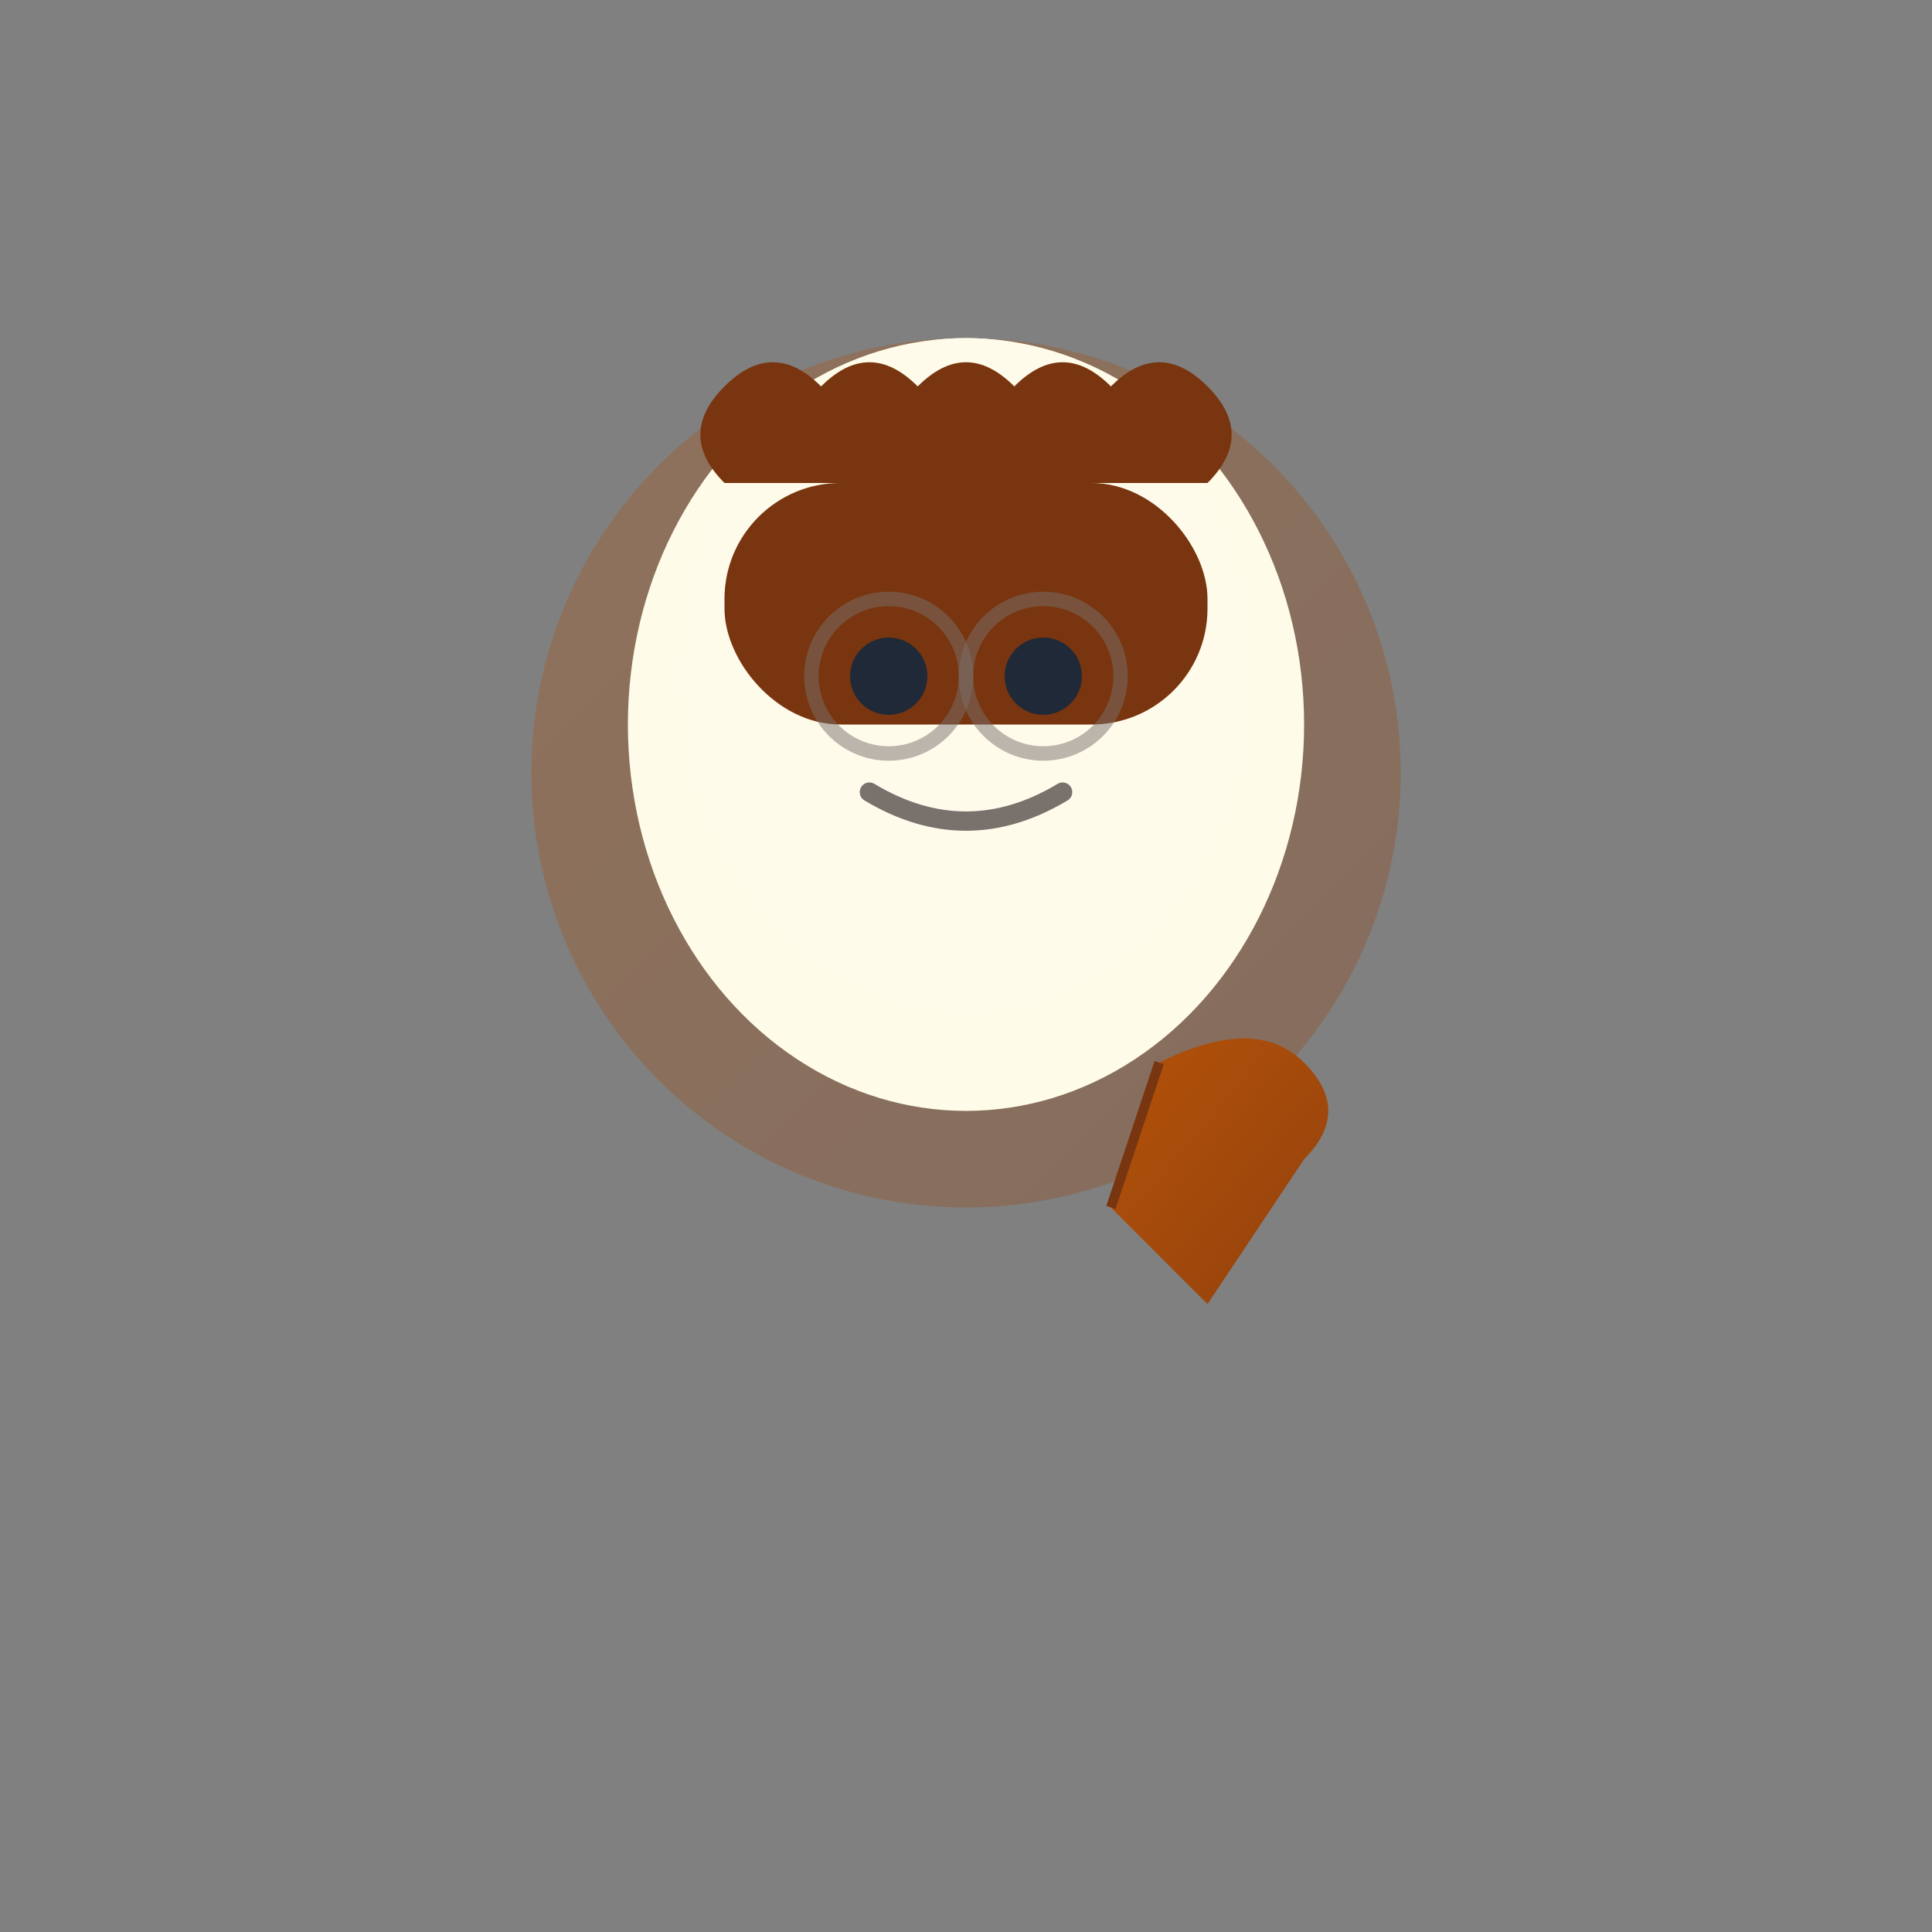 <svg xmlns="http://www.w3.org/2000/svg" viewBox="0 0 200 200" fill="none">
  <rect x="0" y="0" width="200" height="200" fill="#808080" stroke="none"/>
  <defs>
    <linearGradient id="mikhailGradient" x1="0%" y1="0%" x2="100%" y2="100%">
      <stop offset="0%" style="stop-color:#B45309;stop-opacity:1" />
      <stop offset="100%" style="stop-color:#92400E;stop-opacity:1" />
    </linearGradient>
  </defs>

  <!-- Голова -->
  <circle cx="100" cy="80" r="45" fill="url(#mikhailGradient)" opacity="0.3"/>

  <!-- Портрет стилизованный -->
  <ellipse cx="100" cy="75" rx="35" ry="40" fill="#FEFCE8"/>
  <ellipse cx="100" cy="70" rx="30" ry="35" fill="#FFFBEB"/>

  <!-- Волосы -->
  <rect x="75" y="50" width="50" height="25" rx="12" fill="#78350F"/>
  <path d="M 75 50 Q 70 45 75 40 Q 80 35 85 40 Q 90 35 95 40 Q 100 35 105 40 Q 110 35 115 40 Q 120 35 125 40 Q 130 45 125 50"
        fill="#78350F"/>

  <!-- Глаза -->
  <circle cx="92" cy="70" r="4" fill="#1F2937"/>
  <circle cx="108" cy="70" r="4" fill="#1F2937"/>

  <!-- Очки -->
  <circle cx="92" cy="70" r="8" fill="none" stroke="#78716C" stroke-width="1.5" opacity="0.5"/>
  <circle cx="108" cy="70" r="8" fill="none" stroke="#78716C" stroke-width="1.5" opacity="0.5"/>
  <line x1="100" y1="70" x2="100" y2="70" stroke="#78716C" stroke-width="1.5" opacity="0.5"/>

  <!-- Улыбка -->
  <path d="M 90 82 Q 100 88 110 82" stroke="#78716C" stroke-width="2" fill="none" stroke-linecap="round"/>

  <!-- Перо в руке -->
  <path d="M 120 110 Q 130 105 135 110 Q 140 115 135 120 L 125 135 L 115 125 Z" fill="url(#mikhailGradient)"/>
  <line x1="120" y1="110" x2="115" y2="125" stroke="#78350F" stroke-width="1"/>
</svg>
